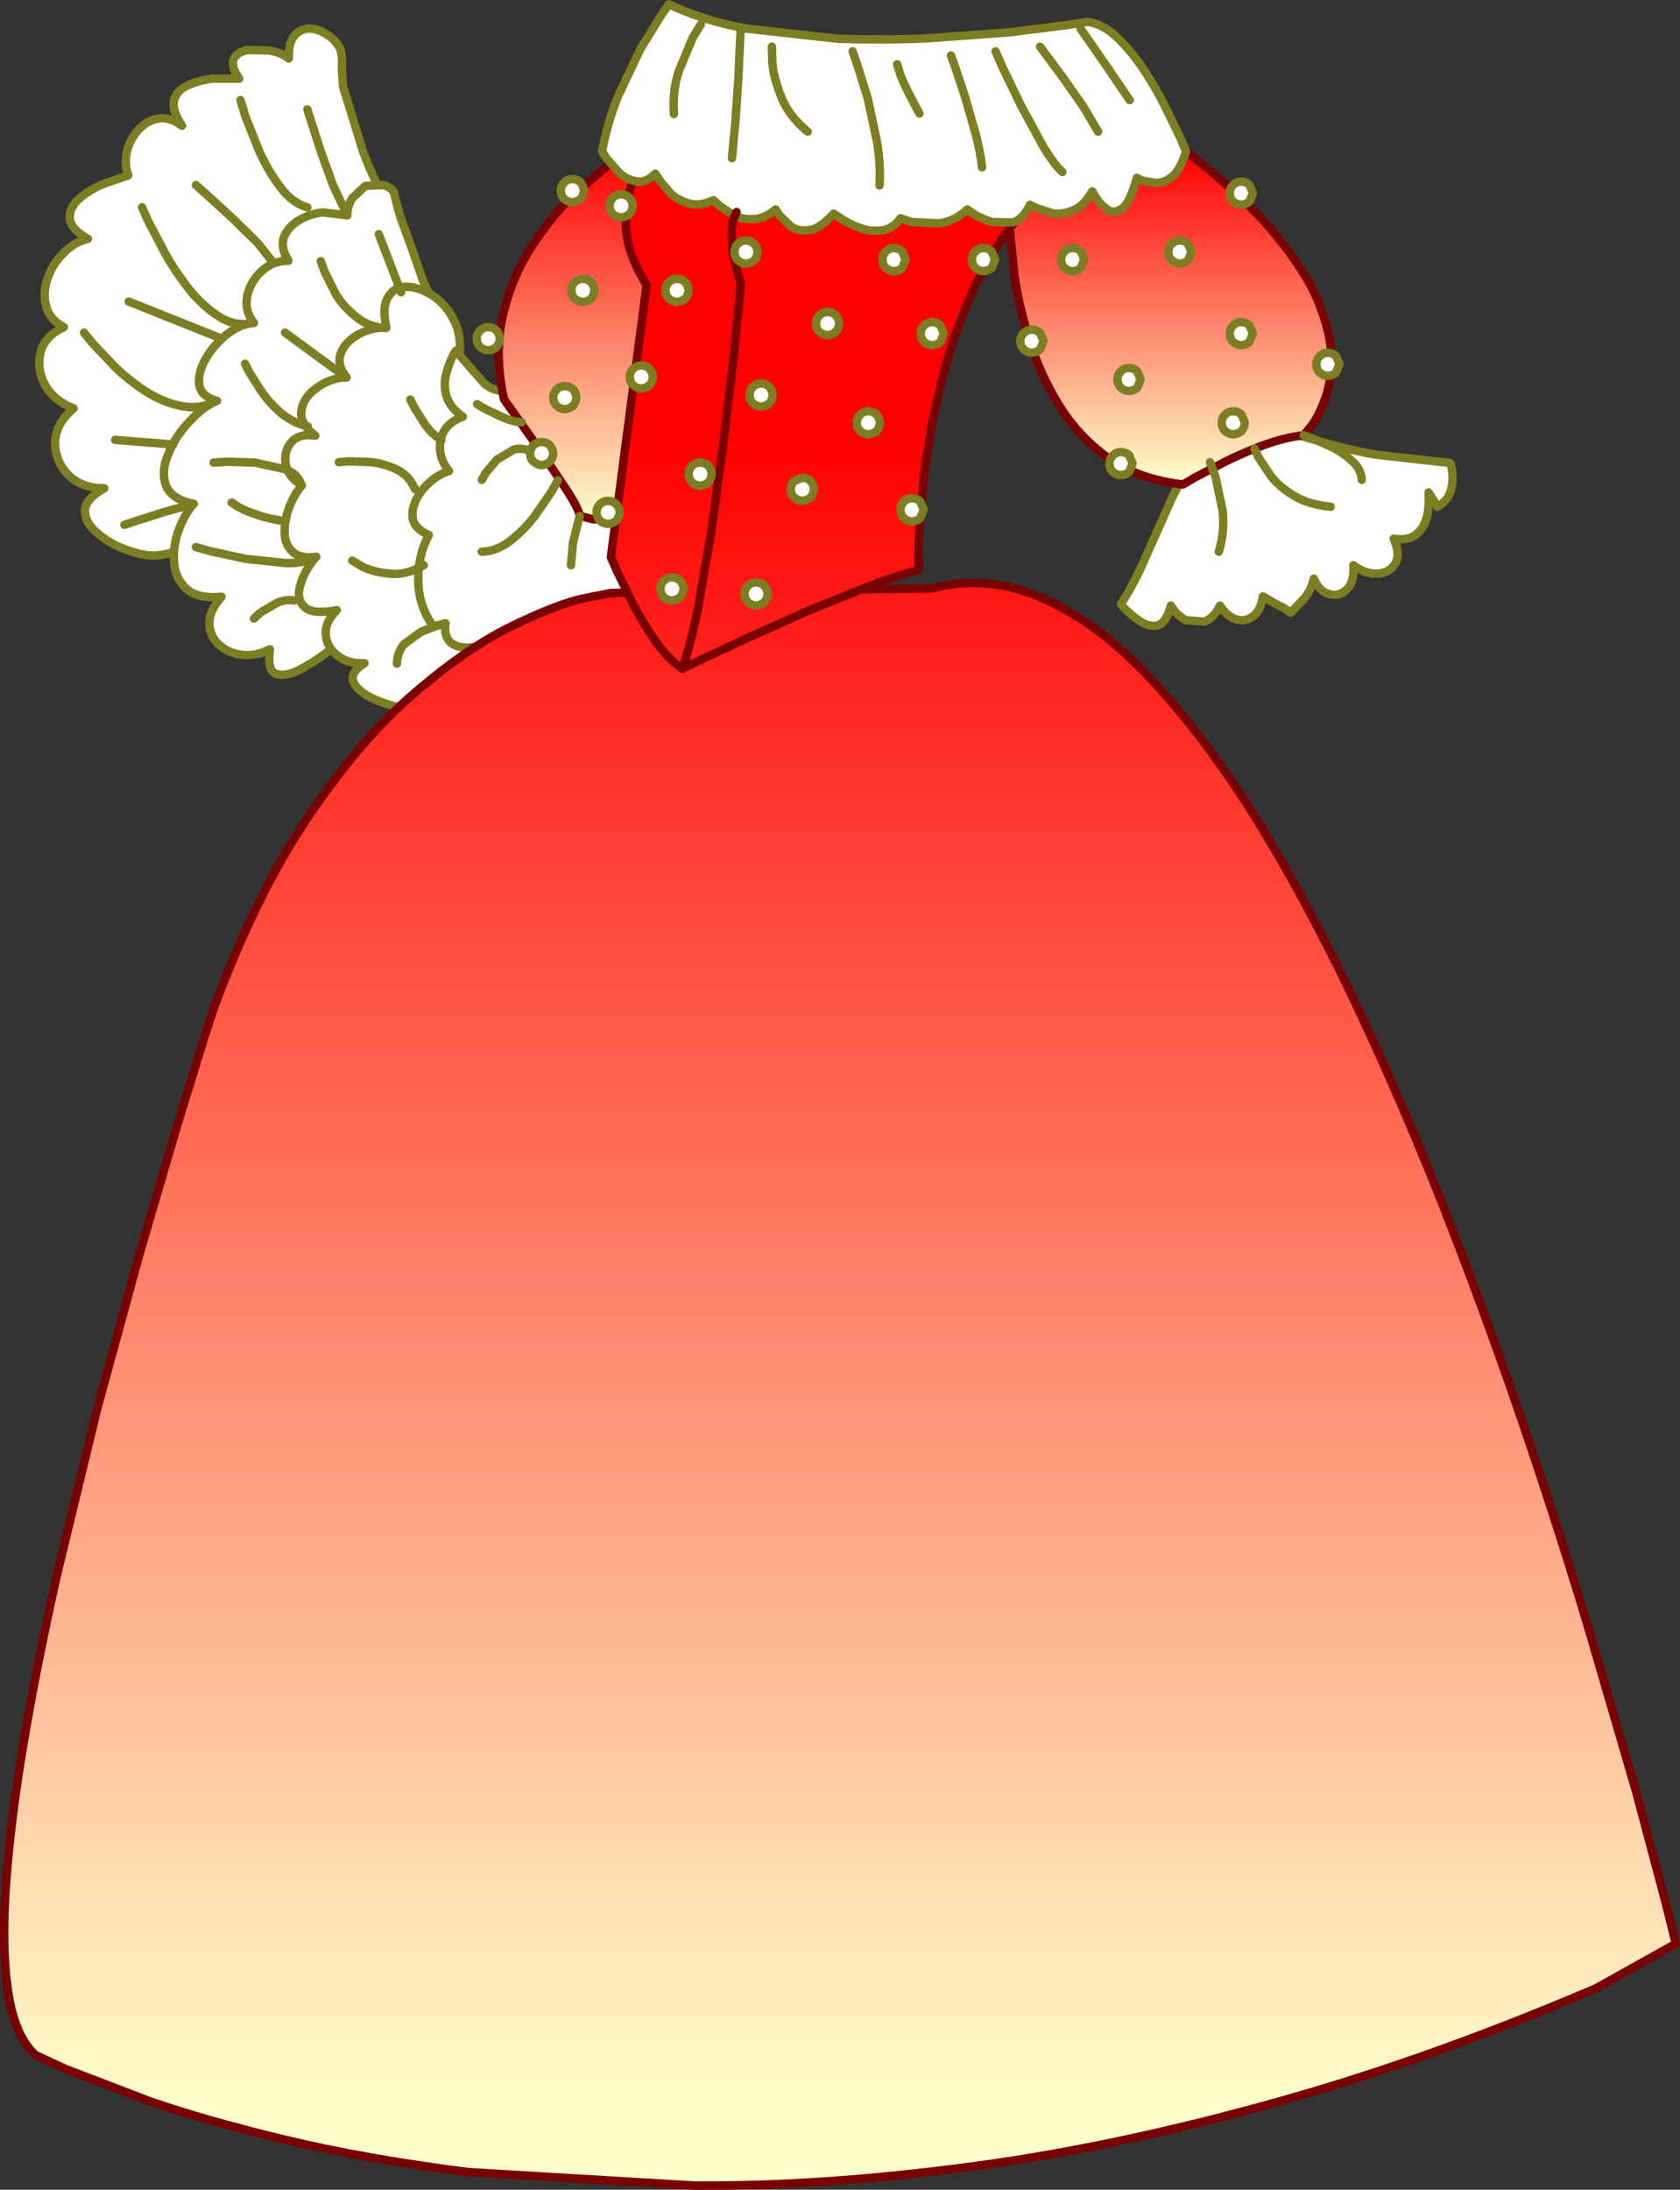<?xml version="1.0" encoding="UTF-8" standalone="no"?>
<svg xmlns:xlink="http://www.w3.org/1999/xlink" height="260.35px" width="199.8px" xmlns="http://www.w3.org/2000/svg">
  <rect width="100%" height="100%" fill="#333333" stroke="none"/>
  <g transform="matrix(1.0, 0.0, 0.0, 1.0, 107.1, 175.45)">
    <path d="M-60.45 -150.25 L-61.5 -149.2 Q-63.05 -148.25 -64.15 -146.0 L-66.2 -141.25 Q-67.1 -138.7 -67.95 -136.95 L-72.8 -127.35 -77.55 -117.8 Q-78.65 -115.8 -80.3 -113.95 -81.95 -112.1 -84.05 -110.85 -86.15 -109.6 -88.6 -109.4 -90.15 -109.35 -92.1 -110.1 -94.05 -110.8 -95.5 -112.05 -96.95 -113.25 -97.0 -114.65 -97.0 -116.1 -94.7 -117.4 -97.4 -117.4 -99.0 -119.0 -100.55 -120.65 -100.55 -122.85 -100.5 -125.05 -98.35 -126.9 -100.6 -127.75 -101.7 -129.6 -102.75 -131.5 -102.3 -133.45 -101.85 -135.45 -99.5 -136.55 -101.2 -137.45 -101.6 -139.0 -102.05 -140.6 -101.45 -142.3 -100.9 -144.0 -99.6 -145.3 -98.35 -146.65 -96.65 -147.05 -98.8 -148.3 -98.8 -149.55 -98.85 -150.8 -97.65 -151.85 -96.45 -152.9 -94.75 -153.6 L-91.85 -154.6 Q-92.35 -156.0 -92.0 -157.45 -91.65 -158.9 -90.65 -160.0 -89.65 -161.1 -88.3 -161.35 -86.95 -161.6 -85.45 -160.5 -86.7 -162.4 -86.4 -163.55 -86.05 -164.75 -84.75 -165.3 -83.5 -165.9 -81.8 -166.1 L-78.65 -166.1 Q-79.7 -167.6 -79.3 -168.45 -78.9 -169.25 -77.65 -169.5 L-75.05 -169.45 Q-73.65 -169.2 -72.75 -168.5 -72.85 -171.05 -71.35 -171.8 -69.9 -172.55 -67.85 -171.1 -66.75 -170.2 -66.55 -169.3 -66.35 -168.35 -66.45 -167.35 L-66.3 -165.15 -63.95 -157.5 Q-62.55 -153.7 -60.45 -150.25" fill="#ffffff" fill-rule="evenodd" stroke="none"/>
    <path d="M-60.45 -150.25 Q-62.55 -153.7 -63.95 -157.5 L-66.3 -165.15 -66.45 -167.35 Q-66.35 -168.35 -66.55 -169.3 -66.75 -170.2 -67.85 -171.1 -69.9 -172.55 -71.35 -171.8 -72.85 -171.05 -72.75 -168.5 -73.65 -169.2 -75.05 -169.45 L-77.65 -169.5 Q-78.9 -169.25 -79.3 -168.45 -79.7 -167.6 -78.65 -166.1 L-81.8 -166.1 Q-83.5 -165.9 -84.75 -165.3 -86.05 -164.75 -86.4 -163.55 -86.7 -162.4 -85.45 -160.5 -86.95 -161.6 -88.3 -161.35 -89.65 -161.1 -90.65 -160.0 -91.65 -158.9 -92.0 -157.45 -92.35 -156.0 -91.85 -154.6 L-94.75 -153.6 Q-96.45 -152.9 -97.65 -151.85 -98.85 -150.8 -98.8 -149.55 -98.8 -148.3 -96.65 -147.05 -98.35 -146.65 -99.6 -145.3 -100.9 -144.0 -101.45 -142.3 -102.05 -140.6 -101.6 -139.0 -101.2 -137.45 -99.5 -136.55 -101.85 -135.45 -102.3 -133.45 -102.75 -131.5 -101.7 -129.6 -100.6 -127.75 -98.35 -126.9 -100.5 -125.05 -100.55 -122.85 -100.55 -120.65 -99.0 -119.0 -97.4 -117.4 -94.7 -117.4 -97.0 -116.1 -97.0 -114.65 -96.95 -113.25 -95.5 -112.05 -94.05 -110.8 -92.1 -110.1 -90.15 -109.35 -88.6 -109.4 -86.15 -109.6 -84.05 -110.85 -81.95 -112.1 -80.3 -113.95 -78.65 -115.8 -77.55 -117.8 L-72.8 -127.35 -67.95 -136.95 Q-67.1 -138.7 -66.2 -141.25 L-64.15 -146.0 Q-63.05 -148.25 -61.5 -149.2" fill="none" stroke="#7d7d24" stroke-linecap="round" stroke-linejoin="round" stroke-width="1.0"/>
    <path d="M-55.65 -139.1 Q-58.2 -136.6 -59.05 -132.7 -59.95 -128.85 -59.9 -124.4 L-59.8 -115.75 Q-59.7 -111.5 -60.4 -108.3 -61.1 -105.55 -62.45 -103.65 -63.8 -101.8 -66.0 -99.75 L-68.35 -97.8 Q-69.95 -96.6 -71.6 -95.75 -73.3 -94.95 -74.3 -95.35 -75.35 -95.75 -75.0 -98.25 -76.7 -97.4 -78.35 -97.6 -80.0 -97.8 -81.05 -98.8 -82.15 -99.8 -82.2 -101.3 -82.25 -102.8 -80.75 -104.5 -83.45 -104.25 -84.75 -105.3 -86.1 -106.4 -86.35 -108.2 -86.6 -110.0 -86.0 -112.0 -85.35 -114.0 -84.1 -115.55 -86.85 -116.15 -87.4 -117.85 -87.95 -119.5 -87.05 -121.55 -86.2 -123.65 -84.55 -125.35 -82.95 -127.1 -81.3 -127.8 -83.2 -128.3 -83.4 -129.7 -83.6 -131.15 -82.6 -132.85 -81.65 -134.5 -80.05 -135.75 -78.5 -136.95 -76.9 -137.05 -78.05 -138.5 -77.7 -140.25 -77.35 -141.95 -76.0 -143.2 -74.65 -144.45 -72.8 -144.45 -73.75 -145.95 -73.35 -147.2 -72.9 -148.4 -71.65 -149.2 -70.35 -150.0 -68.75 -150.2 L-65.8 -149.85 Q-65.8 -150.95 -65.2 -151.9 L-63.65 -153.35 -61.45 -153.45 Q-60.5 -153.1 -60.25 -152.55 L-59.95 -151.3 -59.5 -149.7 -58.1 -145.85 -56.8 -142.1 Q-56.05 -140.25 -54.6 -138.55 L-55.65 -139.1" fill="#ffffff" fill-rule="evenodd" stroke="none"/>
    <path d="M-54.6 -138.55 Q-56.05 -140.25 -56.8 -142.1 L-58.1 -145.85 -59.5 -149.7 -59.95 -151.3 -60.25 -152.55 Q-60.5 -153.1 -61.45 -153.45 L-63.65 -153.35 -65.2 -151.9 Q-65.8 -150.95 -65.8 -149.85 L-68.75 -150.2 Q-70.35 -150.0 -71.65 -149.2 -72.9 -148.4 -73.35 -147.2 -73.75 -145.95 -72.8 -144.45 -74.65 -144.45 -76.0 -143.2 -77.35 -141.95 -77.7 -140.25 -78.05 -138.5 -76.9 -137.05 -78.5 -136.95 -80.05 -135.75 -81.65 -134.5 -82.6 -132.85 -83.6 -131.15 -83.4 -129.7 -83.2 -128.3 -81.3 -127.8 -82.95 -127.1 -84.55 -125.35 -86.2 -123.65 -87.05 -121.55 -87.95 -119.5 -87.4 -117.85 -86.85 -116.15 -84.1 -115.55 -85.35 -114.0 -86.0 -112.0 -86.6 -110.0 -86.35 -108.2 -86.1 -106.4 -84.75 -105.3 -83.45 -104.25 -80.75 -104.5 -82.25 -102.8 -82.2 -101.3 -82.15 -99.8 -81.05 -98.8 -80.0 -97.8 -78.35 -97.6 -76.7 -97.4 -75.0 -98.25 -75.35 -95.75 -74.3 -95.35 -73.3 -94.95 -71.6 -95.75 -69.95 -96.6 -68.35 -97.8 L-66.0 -99.75 Q-63.8 -101.8 -62.45 -103.65 -61.1 -105.55 -60.4 -108.3 -59.7 -111.5 -59.8 -115.75 L-59.9 -124.4 Q-59.95 -128.85 -59.05 -132.7 -58.2 -136.6 -55.65 -139.1" fill="none" stroke="#7d7d24" stroke-linecap="round" stroke-linejoin="round" stroke-width="1.0"/>
    <path d="M-51.9 -130.05 Q-49.25 -125.8 -48.25 -121.1 -47.3 -116.45 -48.05 -110.8 L-48.65 -105.45 Q-48.95 -102.5 -49.65 -99.7 -50.3 -96.85 -51.7 -94.6 -53.1 -92.4 -55.5 -91.4 L-58.9 -91.25 Q-60.95 -91.55 -62.75 -92.4 -64.55 -93.25 -65.05 -94.35 -65.55 -95.45 -63.75 -96.6 -65.7 -96.5 -66.95 -97.5 -68.25 -98.5 -68.35 -99.95 -68.5 -101.45 -67.05 -102.9 -70.05 -102.35 -70.95 -103.35 -71.9 -104.3 -71.35 -106.0 -70.85 -107.7 -69.5 -109.25 -71.5 -109.0 -72.35 -109.9 -73.25 -110.75 -73.25 -112.2 -73.25 -113.65 -72.7 -115.15 -72.1 -116.7 -71.2 -117.75 -72.8 -118.7 -73.1 -120.2 -73.4 -121.7 -72.5 -122.8 -71.6 -123.95 -69.6 -123.65 -71.5 -125.1 -71.25 -126.65 -71.0 -128.25 -69.4 -129.35 -67.85 -130.5 -65.9 -130.6 -67.1 -132.1 -66.55 -133.5 -66.0 -134.85 -64.45 -135.7 -62.9 -136.55 -61.15 -136.5 -61.7 -139.05 -60.9 -140.2 -60.15 -141.4 -58.65 -141.35 -57.2 -141.3 -55.65 -140.3 -54.1 -139.3 -53.15 -137.45 -52.2 -135.65 -52.45 -133.25 L-51.9 -130.05" fill="#ffffff" fill-rule="evenodd" stroke="none"/>
    <path d="M-52.45 -133.25 Q-52.2 -135.65 -53.15 -137.45 -54.1 -139.3 -55.65 -140.3 -57.2 -141.3 -58.65 -141.35 -60.15 -141.4 -60.9 -140.2 -61.7 -139.05 -61.15 -136.5 -62.9 -136.55 -64.45 -135.7 -66.0 -134.85 -66.55 -133.5 -67.1 -132.1 -65.9 -130.6 -67.85 -130.5 -69.4 -129.35 -71.0 -128.25 -71.25 -126.65 -71.5 -125.1 -69.6 -123.65 -71.6 -123.95 -72.5 -122.8 -73.4 -121.7 -73.1 -120.2 -72.8 -118.7 -71.2 -117.75 -72.1 -116.7 -72.7 -115.15 -73.25 -113.65 -73.25 -112.2 -73.25 -110.75 -72.35 -109.9 -71.5 -109.0 -69.5 -109.25 -70.85 -107.7 -71.35 -106.0 -71.9 -104.3 -70.95 -103.35 -70.05 -102.35 -67.05 -102.9 -68.5 -101.45 -68.35 -99.95 -68.25 -98.5 -66.95 -97.5 -65.7 -96.5 -63.75 -96.6 -65.55 -95.45 -65.05 -94.35 -64.55 -93.25 -62.75 -92.4 -60.95 -91.55 -58.9 -91.25 L-55.5 -91.4 Q-53.1 -92.4 -51.7 -94.6 -50.3 -96.85 -49.65 -99.7 -48.95 -102.5 -48.65 -105.45 L-48.05 -110.8 Q-47.3 -116.45 -48.25 -121.1 -49.25 -125.8 -51.9 -130.05" fill="none" stroke="#7d7d24" stroke-linecap="round" stroke-linejoin="round" stroke-width="1.0"/>
    <path d="M-36.75 -121.25 Q-34.35 -118.95 -33.0 -116.45 L-31.35 -112.65 Q-30.3 -110.05 -29.4 -107.0 -28.45 -103.95 -28.0 -101.4 -27.6 -98.8 -28.1 -97.6 -28.95 -96.05 -30.6 -95.4 L-33.9 -95.2 Q-35.55 -95.55 -36.35 -97.1 L-39.3 -96.85 -42.2 -96.3 -45.2 -96.05 Q-45.35 -96.8 -45.15 -97.55 -46.0 -96.25 -47.2 -95.5 -48.4 -94.75 -49.45 -94.75 -50.5 -94.7 -50.9 -95.6 -51.3 -96.5 -50.55 -98.55 -52.25 -98.25 -53.3 -98.9 -54.3 -99.55 -54.15 -101.35 L-55.55 -100.95 Q-57.3 -103.35 -57.35 -106.3 -57.45 -109.3 -56.1 -111.85 -58.1 -112.7 -58.05 -114.3 -58.0 -115.9 -56.7 -117.4 -55.4 -118.9 -53.7 -119.45 -54.6 -120.5 -54.75 -121.85 -54.9 -123.15 -54.25 -124.25 -53.55 -125.4 -52.05 -125.9 -53.6 -127.0 -54.0 -128.35 -54.4 -129.7 -54.0 -131.1 -53.65 -132.5 -52.9 -133.75 L-51.25 -131.85 -49.55 -129.9 Q-48.65 -129.1 -47.6 -129.0 L-47.2 -129.0 Q-44.6 -127.6 -41.85 -125.6 -39.1 -123.6 -36.75 -121.25" fill="#ffffff" fill-rule="evenodd" stroke="none"/>
    <path d="M-36.75 -121.25 Q-39.1 -123.6 -41.85 -125.6 -44.6 -127.6 -47.2 -129.0 L-47.6 -129.0 Q-48.65 -129.1 -49.55 -129.9 L-51.25 -131.85 -52.9 -133.75 Q-53.65 -132.5 -54.0 -131.1 -54.4 -129.7 -54.0 -128.35 -53.6 -127.0 -52.05 -125.9 -53.55 -125.4 -54.25 -124.25 -54.9 -123.15 -54.75 -121.85 -54.6 -120.5 -53.7 -119.45 -55.4 -118.9 -56.7 -117.4 -58.0 -115.9 -58.05 -114.3 -58.1 -112.7 -56.1 -111.85 -57.45 -109.3 -57.35 -106.3 -57.3 -103.35 -55.55 -100.95 L-54.15 -101.35 Q-54.3 -99.55 -53.3 -98.9 -52.25 -98.25 -50.55 -98.55 -51.3 -96.5 -50.9 -95.6 -50.5 -94.7 -49.45 -94.75 -48.4 -94.75 -47.2 -95.5 -46.0 -96.25 -45.15 -97.55 -45.35 -96.8 -45.2 -96.05 L-42.2 -96.3 -39.3 -96.85 -36.35 -97.1 Q-35.55 -95.55 -33.9 -95.2 L-30.6 -95.4 Q-28.95 -96.05 -28.1 -97.6 -27.6 -98.8 -28.0 -101.4 -28.45 -103.95 -29.4 -107.0 -30.3 -110.05 -31.35 -112.65 L-33.0 -116.45 Q-34.35 -118.95 -36.75 -121.25 M-45.05 -130.05 Q-46.25 -129.1 -47.2 -129.0" fill="none" stroke="#7d7d24" stroke-linecap="round" stroke-linejoin="round" stroke-width="1.0"/>
    <path d="M33.05 -118.9 Q35.0 -121.9 37.3 -123.2 39.65 -124.55 42.3 -124.55 44.95 -124.55 47.9 -123.55 52.3 -122.15 56.45 -121.4 L65.4 -120.4 Q65.85 -118.75 65.5 -117.35 65.2 -115.95 63.85 -115.2 L63.35 -116.05 62.8 -116.9 Q62.9 -115.35 62.6 -114.0 62.25 -112.65 61.3 -111.9 60.4 -111.15 58.65 -111.4 59.5 -109.45 58.8 -108.4 58.1 -107.3 56.65 -107.25 55.25 -107.2 53.85 -108.25 54.0 -106.3 53.1 -105.4 52.2 -104.5 51.05 -104.8 49.85 -105.05 49.15 -106.65 48.85 -105.35 48.1 -104.4 L46.4 -102.6 Q45.75 -103.15 44.7 -103.6 L43.1 -104.55 Q42.85 -102.9 41.95 -102.2 41.05 -101.5 40.0 -101.8 38.9 -102.05 38.0 -103.45 37.25 -101.95 36.15 -101.55 L34.0 -101.7 Q32.9 -102.2 32.15 -103.45 31.6 -101.4 30.6 -101.1 29.55 -100.85 28.4 -101.65 27.2 -102.45 26.2 -103.6 27.9 -106.25 29.3 -109.55 L32.2 -116.05 Q33.7 -119.25 35.7 -121.55 L33.05 -118.9" fill="#ffffff" fill-rule="evenodd" stroke="none"/>
    <path d="M35.7 -121.55 Q33.7 -119.25 32.2 -116.05 L29.3 -109.55 Q27.9 -106.25 26.2 -103.6 27.2 -102.45 28.4 -101.65 29.55 -100.85 30.6 -101.1 31.6 -101.4 32.15 -103.45 32.9 -102.2 34.0 -101.7 L36.15 -101.55 Q37.25 -101.95 38.0 -103.45 38.9 -102.05 40.0 -101.8 41.05 -101.5 41.95 -102.2 42.85 -102.9 43.1 -104.55 L44.7 -103.6 Q45.75 -103.15 46.4 -102.6 L48.1 -104.4 Q48.85 -105.35 49.15 -106.65 49.85 -105.05 51.05 -104.8 52.2 -104.5 53.1 -105.4 54.0 -106.3 53.85 -108.25 55.25 -107.2 56.65 -107.25 58.1 -107.3 58.8 -108.4 59.5 -109.45 58.65 -111.4 60.4 -111.15 61.3 -111.9 62.25 -112.65 62.6 -114.0 62.9 -115.35 62.8 -116.9 L63.35 -116.05 63.85 -115.2 Q65.2 -115.95 65.5 -117.35 65.85 -118.75 65.4 -120.4 L56.45 -121.4 Q52.3 -122.15 47.9 -123.55 44.95 -124.55 42.3 -124.55 39.65 -124.55 37.3 -123.2 35.0 -121.9 33.05 -118.9" fill="none" stroke="#7d7d24" stroke-linecap="round" stroke-linejoin="round" stroke-width="1.0"/>
    <path d="M-34.75 -155.85 L-32.85 -157.15 -20.6 -135.35 Q-21.15 -127.3 -23.05 -122.75 -24.95 -118.2 -27.45 -116.2 -30.0 -114.15 -32.45 -113.8 L-36.5 -113.7 -38.15 -114.1 Q-38.2 -114.8 -39.55 -116.95 L-42.65 -121.6 -45.75 -126.0 -47.15 -127.95 Q-48.35 -133.35 -47.3 -137.9 -46.25 -142.45 -43.95 -146.0 -41.65 -149.6 -39.1 -152.05 L-34.75 -155.85" fill="url(#gradient0)" fill-rule="evenodd" stroke="none"/>
    <path d="M-34.75 -155.85 L-39.1 -152.05 Q-41.65 -149.6 -43.95 -146.0 -46.25 -142.45 -47.3 -137.9 -48.35 -133.35 -47.15 -127.95 L-45.75 -126.0 -42.65 -121.6 -39.55 -116.95 Q-38.2 -114.8 -38.15 -114.1 L-36.5 -113.7 -32.45 -113.8 Q-30.0 -114.15 -27.45 -116.2 -24.95 -118.2 -23.05 -122.75 -21.15 -127.3 -20.6 -135.35 L-32.85 -157.15 -34.75 -155.85 Z" fill="none" stroke="#790000" stroke-linecap="round" stroke-linejoin="round" stroke-width="1.0"/>
    <path d="M33.95 -157.45 Q40.75 -152.2 44.5 -147.65 48.25 -143.15 49.75 -139.4 51.25 -135.6 51.25 -132.7 51.2 -129.8 50.4 -127.8 49.65 -125.8 48.8 -124.75 L47.95 -123.7 Q45.75 -123.45 43.25 -122.55 40.8 -121.65 38.6 -120.55 L35.05 -118.7 33.6 -117.85 Q28.35 -118.45 24.7 -121.0 21.1 -123.6 18.8 -127.35 16.55 -131.05 15.3 -135.1 14.05 -139.15 13.55 -142.7 L12.95 -148.5 12.9 -150.8 33.95 -157.45" fill="url(#gradient1)" fill-rule="evenodd" stroke="none"/>
    <path d="M33.95 -157.45 L12.9 -150.8 12.95 -148.5 13.55 -142.7 Q14.05 -139.15 15.3 -135.1 16.55 -131.05 18.8 -127.35 21.1 -123.6 24.7 -121.0 28.35 -118.45 33.6 -117.85 L35.05 -118.7 38.6 -120.55 Q40.8 -121.65 43.25 -122.55 45.75 -123.45 47.95 -123.7 L48.8 -124.75 Q49.65 -125.8 50.4 -127.8 51.2 -129.8 51.25 -132.7 51.25 -135.6 49.75 -139.4 48.25 -143.15 44.5 -147.65 40.75 -152.2 33.95 -157.45 Z" fill="none" stroke="#790000" stroke-linecap="round" stroke-linejoin="round" stroke-width="1.0"/>
    <path d="M55.0 -54.25 Q60.55 -42.35 65.45 -29.7 70.35 -17.05 74.5 -4.75 78.65 7.55 81.9 18.45 L87.5 37.65 91.0 50.8 92.2 55.65 82.7 60.95 Q62.0 69.8 43.05 74.95 24.1 80.15 7.2 82.3 -9.75 84.5 -24.45 84.4 L-51.4 82.8 Q-63.65 81.25 -73.2 78.95 -82.75 76.65 -89.35 74.35 L-99.4 70.5 -102.85 68.9 Q-105.35 66.7 -106.15 61.25 -106.95 55.85 -106.35 48.05 -105.75 40.25 -104.15 30.95 -102.55 21.65 -100.3 11.7 L-95.55 -7.9 -90.55 -26.2 -86.1 -41.4 -82.9 -51.8 -81.65 -55.65 Q-76.45 -69.6 -70.2 -78.7 -63.95 -87.85 -57.7 -93.15 -51.45 -98.5 -46.15 -101.05 -40.9 -103.6 -37.75 -104.3 L-34.45 -104.95 3.7 -105.5 Q10.7 -107.3 17.5 -104.05 24.35 -100.85 30.8 -93.6 37.3 -86.4 43.4 -76.3 49.45 -66.2 55.0 -54.25" fill="url(#gradient2)" fill-rule="evenodd" stroke="none"/>
    <path d="M55.0 -54.25 Q49.45 -66.2 43.4 -76.3 37.3 -86.4 30.8 -93.6 24.35 -100.85 17.5 -104.05 10.7 -107.3 3.7 -105.5 L-34.45 -104.95 -37.75 -104.3 Q-40.9 -103.6 -46.15 -101.05 -51.45 -98.5 -57.7 -93.15 -63.95 -87.85 -70.2 -78.7 -76.45 -69.6 -81.65 -55.65 L-82.9 -51.8 -86.1 -41.4 -90.55 -26.2 -95.55 -7.9 -100.3 11.7 Q-102.55 21.65 -104.15 30.95 -105.75 40.25 -106.35 48.05 -106.95 55.85 -106.15 61.25 -105.35 66.7 -102.85 68.9 L-99.4 70.5 -89.35 74.35 Q-82.75 76.65 -73.2 78.95 -63.65 81.25 -51.4 82.8 L-24.45 84.4 Q-9.75 84.5 7.2 82.3 24.1 80.15 43.05 74.95 62.0 69.8 82.7 60.95 L92.2 55.65 91.0 50.8 87.5 37.65 81.9 18.45 Q78.65 7.55 74.5 -4.75 70.35 -17.05 65.45 -29.7 60.55 -42.35 55.0 -54.25 Z" fill="none" stroke="#790000" stroke-linecap="round" stroke-linejoin="round" stroke-width="1.0"/>
    <path d="M12.25 -151.75 L15.35 -151.1 Q11.25 -146.7 8.7 -141.1 6.15 -135.45 4.75 -129.6 3.35 -123.8 2.8 -118.8 2.25 -113.85 2.15 -110.8 L2.1 -107.65 Q-0.15 -107.1 -3.65 -105.8 L-10.95 -102.85 -18.2 -99.6 -23.75 -97.0 -25.95 -95.95 Q-27.6 -97.05 -29.1 -99.15 -30.6 -101.3 -31.8 -103.6 L-33.7 -107.5 -34.45 -109.2 -30.2 -141.55 Q-32.15 -144.75 -32.55 -147.35 -32.9 -150.0 -32.45 -151.9 -32.0 -153.8 -31.4 -154.8 L-30.75 -155.85 Q-29.45 -156.9 -25.65 -157.0 L-16.65 -156.5 -5.9 -155.05 4.45 -153.3 12.25 -151.75" fill="url(#gradient3)" fill-rule="evenodd" stroke="none"/>
    <path d="M12.25 -151.75 L4.45 -153.3 -5.9 -155.05 -16.65 -156.5 -25.65 -157.0 Q-29.45 -156.9 -30.75 -155.85 L-31.4 -154.8 Q-32.0 -153.8 -32.45 -151.9 -32.9 -150.0 -32.55 -147.35 -32.15 -144.75 -30.2 -141.55 L-34.45 -109.2 -33.7 -107.5 -31.8 -103.6 Q-30.6 -101.3 -29.1 -99.15 -27.6 -97.05 -25.95 -95.95 L-23.75 -97.0 -18.2 -99.6 -10.95 -102.85 -3.65 -105.8 Q-0.15 -107.1 2.1 -107.65 L2.15 -110.8 Q2.25 -113.85 2.8 -118.8 3.35 -123.8 4.75 -129.6 6.15 -135.45 8.7 -141.1 11.25 -146.7 15.35 -151.1 L12.25 -151.75 Z" fill="none" stroke="#790000" stroke-linecap="round" stroke-linejoin="round" stroke-width="1.0"/>
    <path d="M25.7 -171.05 Q27.4 -169.45 28.9 -167.2 30.4 -164.95 31.5 -162.7 L33.3 -159.0 33.95 -157.45 Q33.3 -155.3 32.35 -154.5 31.4 -153.7 30.4 -153.7 L28.8 -153.95 28.1 -154.3 Q27.3 -151.4 26.4 -150.7 25.45 -150.0 24.65 -150.5 23.85 -151.05 23.35 -151.8 L22.8 -152.7 Q21.8 -150.95 20.55 -150.45 19.25 -149.9 18.1 -150.1 L16.2 -150.7 15.4 -151.1 Q14.55 -149.35 13.35 -149.0 L10.9 -149.05 Q9.65 -149.45 8.8 -149.95 L7.95 -150.55 Q6.3 -149.05 4.5 -148.9 L1.35 -149.05 0.0 -149.5 Q-1.0 -148.15 -2.35 -148.05 -3.7 -147.9 -4.95 -148.4 -6.25 -148.9 -7.05 -149.45 L-7.95 -150.05 Q-9.55 -148.3 -10.8 -148.1 -12.1 -147.9 -13.0 -148.5 L-14.35 -149.8 -14.85 -150.55 Q-16.25 -149.4 -17.55 -149.4 -18.85 -149.35 -19.95 -149.9 L-21.6 -151.05 -22.25 -151.65 Q-23.85 -150.9 -25.1 -151.25 -26.4 -151.6 -27.3 -152.4 L-28.65 -154.0 -29.15 -154.8 Q-30.35 -153.65 -31.45 -153.9 -32.6 -154.1 -33.5 -154.95 L-34.95 -156.6 -35.5 -157.45 Q-34.85 -160.85 -33.6 -164.0 L-30.95 -169.6 -28.55 -173.5 -27.55 -174.95 Q-23.5 -173.0 -18.35 -172.05 L-7.55 -170.85 Q-1.95 -170.65 3.3 -170.9 L12.9 -171.6 19.65 -172.45 22.25 -172.85 Q24.05 -172.6 25.7 -171.05" fill="#ffffff" fill-rule="evenodd" stroke="none"/>
    <path d="M25.7 -171.05 Q24.05 -172.6 22.25 -172.85 L19.65 -172.45 12.9 -171.6 3.3 -170.9 Q-1.95 -170.65 -7.55 -170.85 L-18.35 -172.05 Q-23.5 -173.0 -27.55 -174.95 L-28.55 -173.5 -30.95 -169.6 -33.6 -164.0 Q-34.85 -160.85 -35.5 -157.45 L-34.95 -156.6 -33.5 -154.95 Q-32.6 -154.1 -31.45 -153.9 -30.35 -153.65 -29.15 -154.8 L-28.65 -154.0 -27.3 -152.4 Q-26.4 -151.6 -25.1 -151.25 -23.85 -150.9 -22.25 -151.65 L-21.6 -151.05 -19.95 -149.9 Q-18.85 -149.35 -17.55 -149.4 -16.25 -149.4 -14.85 -150.55 L-14.35 -149.8 -13.0 -148.5 Q-12.1 -147.9 -10.8 -148.1 -9.55 -148.3 -7.95 -150.05 L-7.05 -149.45 Q-6.25 -148.9 -4.95 -148.4 -3.7 -147.9 -2.35 -148.05 -1.0 -148.15 0.0 -149.5 L1.35 -149.05 4.5 -148.9 Q6.3 -149.05 7.95 -150.55 L8.8 -149.95 Q9.65 -149.45 10.9 -149.05 L13.35 -149.0 Q14.55 -149.35 15.4 -151.1 L16.2 -150.7 18.1 -150.1 Q19.25 -149.9 20.55 -150.45 21.8 -150.95 22.8 -152.7 L23.35 -151.8 Q23.85 -151.05 24.65 -150.5 25.45 -150.0 26.4 -150.7 27.3 -151.4 28.1 -154.3 L28.8 -153.95 30.4 -153.7 Q31.4 -153.7 32.35 -154.5 33.3 -155.3 33.95 -157.45 L33.3 -159.0 31.5 -162.7 Q30.4 -164.95 28.9 -167.2 27.4 -169.45 25.7 -171.05 Z" fill="none" stroke="#7d7d24" stroke-linecap="round" stroke-linejoin="round" stroke-width="1.0"/>
    <path d="M36.8 -120.5 L37.45 -118.8 38.3 -114.75 Q38.6 -112.35 37.85 -109.85" fill="none" stroke="#7d7d24" stroke-linecap="round" stroke-linejoin="round" stroke-width="1.0"/>
    <path d="M42.1 -122.1 L42.55 -121.1 44.05 -118.85 Q45.05 -117.55 46.8 -116.5 48.55 -115.45 51.15 -115.2" fill="none" stroke="#7d7d24" stroke-linecap="round" stroke-linejoin="round" stroke-width="1.0"/>
    <path d="M47.95 -123.7 L49.05 -123.3 51.4 -122.25 Q52.75 -121.55 53.8 -120.55 54.8 -119.6 54.85 -118.4" fill="none" stroke="#7d7d24" stroke-linecap="round" stroke-linejoin="round" stroke-width="1.0"/>
    <path d="M-38.15 -114.1 L-38.4 -113.15 -38.95 -110.95 -39.2 -108.25" fill="none" stroke="#7d7d24" stroke-linecap="round" stroke-linejoin="round" stroke-width="1.0"/>
    <path d="M-40.75 -118.35 L-41.5 -117.0 -43.5 -114.1 Q-44.75 -112.45 -46.35 -111.2 -48.0 -109.9 -49.8 -109.85" fill="none" stroke="#7d7d24" stroke-linecap="round" stroke-linejoin="round" stroke-width="1.0"/>
    <path d="M-49.8 -118.4 L-49.35 -119.2 -48.0 -120.8 -46.0 -122.0 Q-44.85 -122.3 -43.4 -121.6" fill="none" stroke="#7d7d24" stroke-linecap="round" stroke-linejoin="round" stroke-width="1.0"/>
    <path d="M-50.35 -127.4 L-49.45 -126.85 -47.35 -125.85 Q-46.15 -125.3 -45.05 -125.25" fill="none" stroke="#7d7d24" stroke-linecap="round" stroke-linejoin="round" stroke-width="1.0"/>
    <path d="M-54.1 -101.3 L-55.0 -101.1 -57.0 -100.35 -59.0 -98.9 Q-59.85 -97.95 -59.9 -96.55" fill="none" stroke="#7d7d24" stroke-linecap="round" stroke-linejoin="round" stroke-width="1.0"/>
    <path d="M-65.2 -108.8 L-63.95 -108.05 Q-62.7 -107.45 -60.8 -107.25 -58.85 -107.0 -56.7 -108.25" fill="none" stroke="#7d7d24" stroke-linecap="round" stroke-linejoin="round" stroke-width="1.0"/>
    <path d="M-66.8 -120.5 L-65.6 -120.6 -62.9 -120.5 Q-61.3 -120.3 -59.85 -119.6 -58.4 -118.85 -57.75 -117.3" fill="none" stroke="#7d7d24" stroke-linecap="round" stroke-linejoin="round" stroke-width="1.0"/>
    <path d="M-58.3 -127.95 L-57.8 -126.95 -56.5 -124.9 Q-55.65 -123.75 -54.6 -123.15" fill="none" stroke="#7d7d24" stroke-linecap="round" stroke-linejoin="round" stroke-width="1.0"/>
    <path d="M-76.9 -101.9 L-76.15 -102.6 -74.3 -103.7 Q-73.2 -104.25 -72.1 -104.05" fill="none" stroke="#7d7d24" stroke-linecap="round" stroke-linejoin="round" stroke-width="1.0"/>
    <path d="M-83.8 -110.4 L-82.0 -109.9 -77.85 -109.0 -73.1 -108.5 Q-70.8 -108.45 -69.5 -109.25" fill="none" stroke="#7d7d24" stroke-linecap="round" stroke-linejoin="round" stroke-width="1.0"/>
    <path d="M-81.7 -120.45 L-80.15 -120.55 -76.75 -120.45 -73.15 -119.65 Q-71.55 -119.05 -71.25 -117.7" fill="none" stroke="#7d7d24" stroke-linecap="round" stroke-linejoin="round" stroke-width="1.0"/>
    <path d="M-73.7 -113.55 L-74.75 -113.75 Q-75.75 -113.95 -77.1 -114.45 -78.45 -114.9 -79.55 -115.7" fill="none" stroke="#7d7d24" stroke-linecap="round" stroke-linejoin="round" stroke-width="1.0"/>
    <path d="M-77.95 -132.2 L-77.45 -131.2 -76.0 -128.9 Q-75.05 -127.55 -73.7 -126.35 -72.3 -125.2 -70.5 -124.75" fill="none" stroke="#7d7d24" stroke-linecap="round" stroke-linejoin="round" stroke-width="1.0"/>
    <path d="M-73.2 -135.9 L-65.9 -130.55" fill="none" stroke="#7d7d24" stroke-linecap="round" stroke-linejoin="round" stroke-width="1.0"/>
    <path d="M-68.95 -144.4 L-68.5 -143.15 -67.15 -140.45 Q-66.2 -138.9 -64.7 -137.75 -63.25 -136.55 -61.2 -136.45" fill="none" stroke="#7d7d24" stroke-linecap="round" stroke-linejoin="round" stroke-width="1.0"/>
    <path d="M-62.05 -147.6 L-59.4 -140.7" fill="none" stroke="#7d7d24" stroke-linecap="round" stroke-linejoin="round" stroke-width="1.0"/>
    <path d="M-93.4 -123.15 L-86.5 -122.6" fill="none" stroke="#7d7d24" stroke-linecap="round" stroke-linejoin="round" stroke-width="1.0"/>
    <path d="M-92.3 -113.05 L-90.8 -113.55 -87.5 -114.6 -84.05 -115.55" fill="none" stroke="#7d7d24" stroke-linecap="round" stroke-linejoin="round" stroke-width="1.0"/>
    <path d="M-97.1 -135.9 L-96.15 -134.7 -93.55 -131.95 Q-91.95 -130.35 -89.9 -129.0 -87.85 -127.65 -85.65 -127.2 -83.4 -126.7 -81.3 -127.8" fill="none" stroke="#7d7d24" stroke-linecap="round" stroke-linejoin="round" stroke-width="1.0"/>
    <path d="M-91.8 -139.6 L-81.15 -135.35" fill="none" stroke="#7d7d24" stroke-linecap="round" stroke-linejoin="round" stroke-width="1.0"/>
    <path d="M-90.2 -150.8 L-89.5 -149.2 -87.5 -145.4 Q-86.25 -143.15 -84.6 -141.05 -82.9 -138.95 -80.95 -137.75 -79.0 -136.55 -76.95 -137.1" fill="none" stroke="#7d7d24" stroke-linecap="round" stroke-linejoin="round" stroke-width="1.0"/>
    <path d="M-83.8 -153.45 L-82.45 -152.25 -79.5 -149.55 -76.4 -146.5 -74.75 -144.4" fill="none" stroke="#7d7d24" stroke-linecap="round" stroke-linejoin="round" stroke-width="1.0"/>
    <path d="M-78.5 -163.55 L-77.95 -161.7 -76.3 -157.55 Q-75.25 -155.2 -73.8 -153.25 -72.35 -151.3 -70.55 -150.8" fill="none" stroke="#7d7d24" stroke-linecap="round" stroke-linejoin="round" stroke-width="1.0"/>
    <path d="M-70.55 -162.45 L-70.1 -161.05 -69.0 -157.6 -67.5 -153.45 -65.8 -149.85" fill="none" stroke="#7d7d24" stroke-linecap="round" stroke-linejoin="round" stroke-width="1.0"/>
    <path d="M-23.75 -172.55 L-24.7 -171.0 -26.35 -167.05 Q-27.15 -164.65 -26.95 -161.9" fill="none" stroke="#7d7d24" stroke-linecap="round" stroke-linejoin="round" stroke-width="1.0"/>
    <path d="M-19.0 -172.05 L-19.1 -170.25 -19.3 -165.95 -19.65 -160.85 -20.05 -156.65" fill="none" stroke="#7d7d24" stroke-linecap="round" stroke-linejoin="round" stroke-width="1.0"/>
    <path d="M-15.3 -169.9 L-15.25 -168.1 Q-15.15 -166.4 -14.25 -164.1 -13.4 -161.75 -11.05 -159.8" fill="none" stroke="#7d7d24" stroke-linecap="round" stroke-linejoin="round" stroke-width="1.0"/>
    <path d="M-5.7 -169.35 L-5.15 -167.75 -3.9 -163.75 -2.8 -158.6 Q-2.35 -155.85 -2.5 -153.4" fill="none" stroke="#7d7d24" stroke-linecap="round" stroke-linejoin="round" stroke-width="1.0"/>
    <path d="M-0.4 -167.8 L-0.05 -166.65 Q0.35 -165.45 2.25 -161.95" fill="none" stroke="#7d7d24" stroke-linecap="round" stroke-linejoin="round" stroke-width="1.0"/>
    <path d="M6.0 -168.85 L6.5 -167.45 7.65 -164.0 8.9 -159.65 Q9.5 -157.4 9.7 -155.55" fill="none" stroke="#7d7d24" stroke-linecap="round" stroke-linejoin="round" stroke-width="1.0"/>
    <path d="M11.3 -169.35 L12.15 -167.4 14.3 -162.95 16.9 -158.15 Q18.25 -155.9 19.25 -155.0" fill="none" stroke="#7d7d24" stroke-linecap="round" stroke-linejoin="round" stroke-width="1.0"/>
    <path d="M16.6 -169.9 L17.45 -168.75 19.45 -166.05 21.75 -162.75 23.5 -159.8" fill="none" stroke="#7d7d24" stroke-linecap="round" stroke-linejoin="round" stroke-width="1.0"/>
    <path d="M21.4 -172.05 L22.45 -170.55 24.8 -167.15 27.25 -163.55" fill="none" stroke="#7d7d24" stroke-linecap="round" stroke-linejoin="round" stroke-width="1.0"/>
    <path d="M-25.95 -95.95 Q-25.05 -98.5 -24.15 -102.8 L-22.5 -112.25 -21.1 -122.6 -19.95 -132.1 -19.25 -139.05 -19.0 -141.75 Q-20.0 -144.9 -20.05 -146.8 -20.15 -148.65 -19.85 -149.45 L-19.5 -150.25" fill="none" stroke="#790000" stroke-linecap="round" stroke-linejoin="round" stroke-width="1.0"/>
    <path d="M-25.2 -140.95 Q-25.25 -140.35 -25.6 -139.95 -26.0 -139.6 -26.6 -139.55 -27.15 -139.6 -27.55 -139.95 -27.95 -140.35 -27.95 -140.95 -27.95 -141.5 -27.55 -141.9 -27.15 -142.3 -26.6 -142.3 -26.0 -142.3 -25.6 -141.9 -25.25 -141.5 -25.2 -140.95" fill="#ffffff" fill-rule="evenodd" stroke="none"/>
    <path d="M-25.2 -140.95 Q-25.25 -140.35 -25.6 -139.95 -26.0 -139.6 -26.6 -139.55 -27.15 -139.6 -27.55 -139.95 -27.95 -140.35 -27.95 -140.95 -27.95 -141.5 -27.55 -141.9 -27.15 -142.3 -26.6 -142.3 -26.0 -142.3 -25.6 -141.9 -25.25 -141.5 -25.2 -140.95 Z" fill="none" stroke="#7d7d24" stroke-linecap="round" stroke-linejoin="round" stroke-width="1.0"/>
    <path d="M-31.85 -151.0 Q-31.9 -150.4 -32.25 -150.0 -32.65 -149.65 -33.25 -149.6 -33.8 -149.65 -34.2 -150.0 -34.6 -150.4 -34.6 -151.0 -34.6 -151.55 -34.2 -151.95 -33.8 -152.35 -33.25 -152.35 -32.65 -152.35 -32.25 -151.95 -31.9 -151.55 -31.85 -151.0" fill="#ffffff" fill-rule="evenodd" stroke="none"/>
    <path d="M-31.85 -151.0 Q-31.9 -150.4 -32.25 -150.0 -32.65 -149.65 -33.25 -149.6 -33.8 -149.65 -34.2 -150.0 -34.6 -150.4 -34.6 -151.0 -34.6 -151.55 -34.2 -151.95 -33.8 -152.35 -33.25 -152.35 -32.65 -152.35 -32.25 -151.95 -31.9 -151.55 -31.85 -151.0 Z" fill="none" stroke="#7d7d24" stroke-linecap="round" stroke-linejoin="round" stroke-width="1.0"/>
    <path d="M-17.0 -145.5 Q-17.05 -144.9 -17.4 -144.5 -17.8 -144.15 -18.4 -144.1 -18.95 -144.15 -19.35 -144.5 -19.75 -144.9 -19.75 -145.5 -19.75 -146.05 -19.35 -146.45 -18.95 -146.85 -18.4 -146.85 -17.8 -146.85 -17.4 -146.45 -17.05 -146.05 -17.0 -145.5" fill="#ffffff" fill-rule="evenodd" stroke="none"/>
    <path d="M-17.0 -145.5 Q-17.05 -144.9 -17.4 -144.5 -17.8 -144.15 -18.4 -144.1 -18.95 -144.15 -19.35 -144.5 -19.75 -144.9 -19.75 -145.5 -19.75 -146.05 -19.35 -146.45 -18.95 -146.85 -18.4 -146.85 -17.8 -146.85 -17.4 -146.45 -17.05 -146.05 -17.0 -145.5 Z" fill="none" stroke="#7d7d24" stroke-linecap="round" stroke-linejoin="round" stroke-width="1.0"/>
    <path d="M-7.3 -137.0 Q-7.35 -136.4 -7.7 -136.0 -8.1 -135.65 -8.7 -135.6 -9.25 -135.65 -9.65 -136.0 -10.05 -136.4 -10.05 -137.0 -10.05 -137.55 -9.65 -137.95 -9.25 -138.35 -8.7 -138.35 -8.1 -138.35 -7.7 -137.95 -7.35 -137.55 -7.3 -137.0" fill="#ffffff" fill-rule="evenodd" stroke="none"/>
    <path d="M-7.3 -137.0 Q-7.35 -136.4 -7.7 -136.0 -8.1 -135.65 -8.7 -135.6 -9.25 -135.65 -9.65 -136.0 -10.05 -136.4 -10.05 -137.0 -10.05 -137.55 -9.65 -137.95 -9.25 -138.35 -8.7 -138.35 -8.1 -138.35 -7.7 -137.95 -7.35 -137.55 -7.3 -137.0 Z" fill="none" stroke="#7d7d24" stroke-linecap="round" stroke-linejoin="round" stroke-width="1.0"/>
    <path d="M0.6 -144.6 L0.2 -143.6 Q-0.2 -143.25 -0.8 -143.2 -1.35 -143.25 -1.75 -143.6 -2.15 -144.0 -2.15 -144.6 -2.15 -145.15 -1.75 -145.55 -1.35 -145.95 -0.8 -145.95 -0.2 -145.95 0.2 -145.55 L0.6 -144.6" fill="#ffffff" fill-rule="evenodd" stroke="none"/>
    <path d="M0.6 -144.6 L0.2 -143.6 Q-0.2 -143.25 -0.8 -143.2 -1.35 -143.25 -1.75 -143.6 -2.15 -144.0 -2.15 -144.6 -2.15 -145.15 -1.75 -145.55 -1.35 -145.95 -0.8 -145.95 -0.2 -145.95 0.2 -145.55 L0.6 -144.6 Z" fill="none" stroke="#7d7d24" stroke-linecap="round" stroke-linejoin="round" stroke-width="1.0"/>
    <path d="M5.15 -135.8 L4.75 -134.8 Q4.35 -134.45 3.75 -134.4 3.2 -134.45 2.8 -134.8 2.4 -135.2 2.4 -135.8 2.4 -136.35 2.8 -136.75 3.2 -137.15 3.75 -137.15 4.35 -137.15 4.75 -136.75 L5.15 -135.8" fill="#ffffff" fill-rule="evenodd" stroke="none"/>
    <path d="M5.15 -135.8 L4.75 -134.8 Q4.35 -134.45 3.75 -134.4 3.2 -134.45 2.8 -134.8 2.4 -135.2 2.4 -135.8 2.4 -136.35 2.8 -136.75 3.2 -137.15 3.75 -137.15 4.35 -137.15 4.75 -136.75 L5.15 -135.8 Z" fill="none" stroke="#7d7d24" stroke-linecap="round" stroke-linejoin="round" stroke-width="1.0"/>
    <path d="M11.25 -144.6 L10.85 -143.6 Q10.45 -143.25 9.85 -143.2 9.3 -143.25 8.9 -143.6 8.5 -144.0 8.5 -144.6 8.5 -145.15 8.9 -145.55 9.3 -145.95 9.85 -145.95 10.45 -145.95 10.85 -145.55 L11.25 -144.6" fill="#ffffff" fill-rule="evenodd" stroke="none"/>
    <path d="M11.25 -144.6 L10.85 -143.6 Q10.45 -143.25 9.85 -143.2 9.3 -143.25 8.9 -143.6 8.5 -144.0 8.5 -144.6 8.5 -145.15 8.9 -145.55 9.3 -145.95 9.85 -145.95 10.45 -145.95 10.85 -145.55 L11.25 -144.6 Z" fill="none" stroke="#7d7d24" stroke-linecap="round" stroke-linejoin="round" stroke-width="1.0"/>
    <path d="M-2.45 -125.2 Q-2.5 -124.6 -2.85 -124.2 -3.25 -123.85 -3.85 -123.8 -4.4 -123.85 -4.8 -124.2 -5.2 -124.6 -5.2 -125.2 -5.2 -125.75 -4.8 -126.15 -4.4 -126.55 -3.85 -126.55 -3.25 -126.55 -2.85 -126.15 -2.5 -125.75 -2.45 -125.2" fill="#ffffff" fill-rule="evenodd" stroke="none"/>
    <path d="M-2.45 -125.2 Q-2.5 -124.6 -2.85 -124.2 -3.25 -123.85 -3.85 -123.8 -4.4 -123.85 -4.8 -124.2 -5.2 -124.6 -5.2 -125.2 -5.2 -125.75 -4.8 -126.15 -4.4 -126.55 -3.85 -126.55 -3.25 -126.55 -2.85 -126.15 -2.5 -125.75 -2.45 -125.2 Z" fill="none" stroke="#7d7d24" stroke-linecap="round" stroke-linejoin="round" stroke-width="1.0"/>
    <path d="M-15.2 -128.5 Q-15.25 -127.9 -15.6 -127.5 -16.0 -127.15 -16.6 -127.1 -17.15 -127.15 -17.55 -127.5 -17.95 -127.9 -17.95 -128.5 -17.95 -129.05 -17.55 -129.45 -17.15 -129.85 -16.6 -129.85 -16.0 -129.85 -15.6 -129.45 -15.25 -129.05 -15.2 -128.5" fill="#ffffff" fill-rule="evenodd" stroke="none"/>
    <path d="M-15.2 -128.5 Q-15.25 -127.9 -15.6 -127.5 -16.0 -127.15 -16.6 -127.1 -17.15 -127.15 -17.55 -127.5 -17.95 -127.9 -17.95 -128.5 -17.95 -129.05 -17.55 -129.45 -17.15 -129.85 -16.6 -129.85 -16.0 -129.85 -15.6 -129.45 -15.25 -129.05 -15.2 -128.5 Z" fill="none" stroke="#7d7d24" stroke-linecap="round" stroke-linejoin="round" stroke-width="1.0"/>
    <path d="M-29.45 -130.65 Q-29.5 -130.05 -29.85 -129.65 -30.25 -129.3 -30.85 -129.25 -31.4 -129.3 -31.8 -129.65 -32.2 -130.05 -32.2 -130.65 -32.2 -131.2 -31.8 -131.6 -31.4 -132.0 -30.85 -132.0 -30.25 -132.0 -29.85 -131.6 -29.5 -131.2 -29.45 -130.65" fill="#ffffff" fill-rule="evenodd" stroke="none"/>
    <path d="M-29.45 -130.65 Q-29.5 -130.05 -29.85 -129.65 -30.25 -129.3 -30.85 -129.25 -31.4 -129.3 -31.8 -129.65 -32.2 -130.05 -32.2 -130.65 -32.2 -131.2 -31.8 -131.6 -31.4 -132.0 -30.85 -132.0 -30.25 -132.0 -29.85 -131.6 -29.5 -131.2 -29.45 -130.65 Z" fill="none" stroke="#7d7d24" stroke-linecap="round" stroke-linejoin="round" stroke-width="1.0"/>
    <path d="M-22.45 -119.1 Q-22.5 -118.5 -22.85 -118.1 -23.25 -117.75 -23.85 -117.7 -24.4 -117.75 -24.8 -118.1 -25.2 -118.5 -25.2 -119.1 -25.2 -119.65 -24.8 -120.05 -24.4 -120.45 -23.85 -120.45 -23.25 -120.45 -22.85 -120.05 -22.5 -119.65 -22.45 -119.1" fill="#ffffff" fill-rule="evenodd" stroke="none"/>
    <path d="M-22.45 -119.1 Q-22.5 -118.5 -22.85 -118.1 -23.25 -117.75 -23.85 -117.7 -24.4 -117.75 -24.8 -118.1 -25.2 -118.5 -25.2 -119.1 -25.2 -119.65 -24.8 -120.05 -24.4 -120.45 -23.85 -120.45 -23.25 -120.45 -22.85 -120.05 -22.5 -119.65 -22.45 -119.1 Z" fill="none" stroke="#7d7d24" stroke-linecap="round" stroke-linejoin="round" stroke-width="1.0"/>
    <path d="M-33.4 -114.55 Q-33.45 -113.95 -33.8 -113.55 -34.2 -113.2 -34.8 -113.15 -35.35 -113.2 -35.75 -113.55 -36.15 -113.95 -36.15 -114.55 -36.15 -115.1 -35.75 -115.5 -35.35 -115.9 -34.8 -115.9 -34.2 -115.9 -33.8 -115.5 -33.45 -115.1 -33.4 -114.55" fill="#ffffff" fill-rule="evenodd" stroke="none"/>
    <path d="M-33.4 -114.55 Q-33.45 -113.95 -33.8 -113.55 -34.2 -113.2 -34.8 -113.15 -35.35 -113.2 -35.75 -113.55 -36.15 -113.95 -36.15 -114.55 -36.15 -115.1 -35.75 -115.5 -35.35 -115.9 -34.8 -115.9 -34.2 -115.9 -33.8 -115.5 -33.45 -115.1 -33.4 -114.55 Z" fill="none" stroke="#7d7d24" stroke-linecap="round" stroke-linejoin="round" stroke-width="1.0"/>
    <path d="M-25.8 -105.45 Q-25.85 -104.85 -26.2 -104.45 -26.6 -104.1 -27.2 -104.05 -27.75 -104.1 -28.15 -104.45 -28.55 -104.85 -28.55 -105.45 -28.55 -106.0 -28.15 -106.4 -27.75 -106.8 -27.2 -106.8 -26.6 -106.8 -26.2 -106.4 -25.85 -106.0 -25.8 -105.45" fill="#ffffff" fill-rule="evenodd" stroke="none"/>
    <path d="M-25.8 -105.45 Q-25.85 -104.85 -26.2 -104.45 -26.6 -104.1 -27.2 -104.05 -27.75 -104.1 -28.15 -104.45 -28.55 -104.85 -28.55 -105.45 -28.55 -106.0 -28.15 -106.4 -27.75 -106.8 -27.2 -106.8 -26.6 -106.8 -26.2 -106.4 -25.85 -106.0 -25.8 -105.45 Z" fill="none" stroke="#7d7d24" stroke-linecap="round" stroke-linejoin="round" stroke-width="1.0"/>
    <path d="M-15.8 -104.85 Q-15.85 -104.25 -16.2 -103.85 -16.6 -103.5 -17.2 -103.45 -17.75 -103.5 -18.15 -103.85 -18.55 -104.25 -18.55 -104.85 -18.55 -105.4 -18.15 -105.8 -17.75 -106.2 -17.2 -106.2 -16.6 -106.2 -16.2 -105.8 -15.85 -105.4 -15.8 -104.85" fill="#ffffff" fill-rule="evenodd" stroke="none"/>
    <path d="M-15.8 -104.85 Q-15.85 -104.25 -16.2 -103.85 -16.6 -103.5 -17.2 -103.45 -17.75 -103.5 -18.15 -103.85 -18.55 -104.25 -18.55 -104.85 -18.55 -105.4 -18.15 -105.8 -17.75 -106.2 -17.2 -106.2 -16.6 -106.2 -16.2 -105.8 -15.85 -105.4 -15.8 -104.85 Z" fill="none" stroke="#7d7d24" stroke-linecap="round" stroke-linejoin="round" stroke-width="1.0"/>
    <path d="M-10.3 -117.3 Q-10.35 -116.7 -10.7 -116.3 -11.1 -115.95 -11.7 -115.9 -12.25 -115.95 -12.65 -116.3 -13.05 -116.7 -13.05 -117.3 -13.05 -117.85 -12.65 -118.25 L-11.7 -118.65 Q-11.1 -118.65 -10.7 -118.25 -10.35 -117.85 -10.3 -117.3" fill="#ffffff" fill-rule="evenodd" stroke="none"/>
    <path d="M-10.3 -117.3 Q-10.35 -116.7 -10.7 -116.3 -11.1 -115.95 -11.7 -115.9 -12.25 -115.95 -12.65 -116.3 -13.05 -116.7 -13.05 -117.3 -13.05 -117.85 -12.65 -118.25 L-11.7 -118.65 Q-11.1 -118.65 -10.7 -118.25 -10.35 -117.85 -10.3 -117.3 Z" fill="none" stroke="#7d7d24" stroke-linecap="round" stroke-linejoin="round" stroke-width="1.0"/>
    <path d="M2.75 -114.85 L2.35 -113.85 Q1.95 -113.5 1.35 -113.45 0.8 -113.5 0.4 -113.85 0.0 -114.25 0.0 -114.85 0.0 -115.4 0.4 -115.8 0.8 -116.2 1.35 -116.2 1.95 -116.2 2.35 -115.8 L2.75 -114.85" fill="#ffffff" fill-rule="evenodd" stroke="none"/>
    <path d="M2.75 -114.85 L2.35 -113.85 Q1.95 -113.5 1.35 -113.45 0.8 -113.5 0.4 -113.85 0.0 -114.25 0.0 -114.85 0.0 -115.4 0.4 -115.8 0.8 -116.2 1.35 -116.2 1.95 -116.2 2.35 -115.8 L2.75 -114.85 Z" fill="none" stroke="#7d7d24" stroke-linecap="round" stroke-linejoin="round" stroke-width="1.0"/>
    <path d="M17.0 -134.9 L16.6 -133.9 Q16.2 -133.55 15.6 -133.5 15.05 -133.55 14.65 -133.9 14.25 -134.3 14.25 -134.9 14.25 -135.45 14.65 -135.85 15.05 -136.25 15.6 -136.25 16.2 -136.25 16.6 -135.85 L17.0 -134.9" fill="#ffffff" fill-rule="evenodd" stroke="none"/>
    <path d="M17.0 -134.9 L16.6 -133.9 Q16.2 -133.55 15.6 -133.5 15.05 -133.55 14.65 -133.9 14.25 -134.3 14.25 -134.9 14.25 -135.45 14.65 -135.85 15.05 -136.25 15.6 -136.25 16.2 -136.25 16.6 -135.85 L17.0 -134.9 Z" fill="none" stroke="#7d7d24" stroke-linecap="round" stroke-linejoin="round" stroke-width="1.0"/>
    <path d="M21.85 -144.6 L21.45 -143.6 Q21.05 -143.25 20.45 -143.2 19.9 -143.25 19.5 -143.6 19.1 -144.0 19.1 -144.6 19.1 -145.15 19.5 -145.55 19.9 -145.95 20.45 -145.95 21.05 -145.95 21.45 -145.55 L21.85 -144.6" fill="#ffffff" fill-rule="evenodd" stroke="none"/>
    <path d="M21.85 -144.6 L21.45 -143.6 Q21.05 -143.25 20.45 -143.2 19.9 -143.25 19.5 -143.6 19.1 -144.0 19.1 -144.6 19.1 -145.15 19.5 -145.55 19.9 -145.95 20.45 -145.95 21.05 -145.95 21.45 -145.55 L21.85 -144.6 Z" fill="none" stroke="#7d7d24" stroke-linecap="round" stroke-linejoin="round" stroke-width="1.0"/>
    <path d="M28.55 -130.35 L28.15 -129.35 Q27.75 -129.0 27.15 -128.95 26.6 -129.0 26.2 -129.35 25.8 -129.75 25.8 -130.35 25.8 -130.9 26.2 -131.3 26.6 -131.7 27.15 -131.7 27.75 -131.7 28.15 -131.3 L28.55 -130.35" fill="#ffffff" fill-rule="evenodd" stroke="none"/>
    <path d="M28.55 -130.35 L28.15 -129.35 Q27.75 -129.0 27.15 -128.95 26.6 -129.0 26.2 -129.35 25.8 -129.75 25.8 -130.35 25.8 -130.9 26.2 -131.3 26.6 -131.7 27.15 -131.7 27.75 -131.7 28.15 -131.3 L28.55 -130.35 Z" fill="none" stroke="#7d7d24" stroke-linecap="round" stroke-linejoin="round" stroke-width="1.0"/>
    <path d="M34.6 -145.5 L34.2 -144.5 Q33.8 -144.15 33.2 -144.1 32.65 -144.15 32.25 -144.5 31.85 -144.9 31.85 -145.5 31.85 -146.05 32.25 -146.45 32.65 -146.85 33.2 -146.85 33.8 -146.85 34.2 -146.45 L34.6 -145.5" fill="#ffffff" fill-rule="evenodd" stroke="none"/>
    <path d="M34.6 -145.5 L34.2 -144.5 Q33.8 -144.15 33.2 -144.1 32.65 -144.15 32.25 -144.5 31.85 -144.9 31.85 -145.5 31.85 -146.05 32.25 -146.45 32.65 -146.85 33.2 -146.85 33.8 -146.85 34.2 -146.45 L34.6 -145.5 Z" fill="none" stroke="#7d7d24" stroke-linecap="round" stroke-linejoin="round" stroke-width="1.0"/>
    <path d="M41.9 -135.8 L41.5 -134.8 Q41.1 -134.45 40.5 -134.4 39.95 -134.45 39.55 -134.8 39.15 -135.2 39.15 -135.8 39.15 -136.35 39.55 -136.75 39.95 -137.15 40.5 -137.15 41.1 -137.15 41.5 -136.75 L41.9 -135.8" fill="#ffffff" fill-rule="evenodd" stroke="none"/>
    <path d="M41.9 -135.8 L41.5 -134.8 Q41.1 -134.45 40.5 -134.4 39.95 -134.45 39.55 -134.8 39.15 -135.2 39.15 -135.8 39.15 -136.35 39.55 -136.75 39.95 -137.15 40.5 -137.15 41.1 -137.15 41.5 -136.75 L41.9 -135.8 Z" fill="none" stroke="#7d7d24" stroke-linecap="round" stroke-linejoin="round" stroke-width="1.0"/>
    <path d="M41.9 -152.5 L41.5 -151.5 Q41.1 -151.15 40.5 -151.1 39.95 -151.15 39.55 -151.5 39.15 -151.9 39.15 -152.5 39.15 -153.05 39.55 -153.45 39.95 -153.85 40.5 -153.85 41.1 -153.85 41.5 -153.45 L41.9 -152.5" fill="#ffffff" fill-rule="evenodd" stroke="none"/>
    <path d="M41.9 -152.5 L41.5 -151.5 Q41.1 -151.15 40.5 -151.1 39.95 -151.15 39.55 -151.5 39.15 -151.9 39.15 -152.5 39.15 -153.05 39.55 -153.45 39.95 -153.85 40.5 -153.85 41.1 -153.85 41.5 -153.45 L41.9 -152.5 Z" fill="none" stroke="#7d7d24" stroke-linecap="round" stroke-linejoin="round" stroke-width="1.0"/>
    <path d="M52.2 -132.15 L51.8 -131.15 Q51.4 -130.8 50.8 -130.75 50.25 -130.8 49.85 -131.15 49.45 -131.55 49.45 -132.15 49.45 -132.7 49.85 -133.1 50.25 -133.5 50.8 -133.5 51.4 -133.5 51.8 -133.1 L52.2 -132.15" fill="#ffffff" fill-rule="evenodd" stroke="none"/>
    <path d="M52.2 -132.15 L51.8 -131.15 Q51.4 -130.8 50.8 -130.75 50.25 -130.8 49.85 -131.15 49.45 -131.55 49.45 -132.15 49.45 -132.7 49.85 -133.1 50.25 -133.5 50.8 -133.5 51.4 -133.5 51.8 -133.1 L52.2 -132.15 Z" fill="none" stroke="#7d7d24" stroke-linecap="round" stroke-linejoin="round" stroke-width="1.0"/>
    <path d="M40.95 -125.2 Q40.9 -124.6 40.55 -124.2 40.15 -123.85 39.55 -123.8 39.0 -123.85 38.6 -124.2 38.2 -124.6 38.2 -125.2 38.2 -125.75 38.6 -126.15 39.0 -126.55 39.55 -126.55 40.15 -126.55 40.55 -126.15 L40.95 -125.2" fill="#ffffff" fill-rule="evenodd" stroke="none"/>
    <path d="M40.95 -125.2 Q40.9 -124.6 40.55 -124.2 40.15 -123.85 39.55 -123.8 39.0 -123.85 38.6 -124.2 38.2 -124.6 38.2 -125.2 38.2 -125.75 38.6 -126.15 39.0 -126.55 39.55 -126.55 40.15 -126.55 40.55 -126.15 L40.95 -125.2 Z" fill="none" stroke="#7d7d24" stroke-linecap="round" stroke-linejoin="round" stroke-width="1.0"/>
    <path d="M27.6 -120.35 L27.2 -119.35 Q26.8 -119.0 26.2 -118.95 25.65 -119.0 25.25 -119.35 24.85 -119.75 24.85 -120.35 24.85 -120.9 25.25 -121.3 25.65 -121.7 26.2 -121.7 26.8 -121.7 27.2 -121.3 L27.6 -120.35" fill="#ffffff" fill-rule="evenodd" stroke="none"/>
    <path d="M27.6 -120.35 L27.2 -119.35 Q26.8 -119.0 26.2 -118.95 25.65 -119.0 25.25 -119.35 24.85 -119.75 24.85 -120.35 24.85 -120.9 25.25 -121.3 25.65 -121.7 26.2 -121.7 26.8 -121.7 27.2 -121.3 L27.6 -120.35 Z" fill="none" stroke="#7d7d24" stroke-linecap="round" stroke-linejoin="round" stroke-width="1.0"/>
    <path d="M-47.65 -135.2 Q-47.7 -134.6 -48.05 -134.2 -48.45 -133.85 -49.05 -133.8 -49.6 -133.85 -50.0 -134.2 -50.4 -134.6 -50.4 -135.2 -50.4 -135.75 -50.0 -136.15 -49.6 -136.55 -49.05 -136.55 -48.45 -136.55 -48.05 -136.15 -47.7 -135.75 -47.65 -135.2" fill="#ffffff" fill-rule="evenodd" stroke="none"/>
    <path d="M-47.65 -135.2 Q-47.7 -134.6 -48.05 -134.2 -48.45 -133.85 -49.05 -133.8 -49.6 -133.85 -50.0 -134.2 -50.4 -134.6 -50.4 -135.2 -50.4 -135.75 -50.0 -136.15 -49.6 -136.55 -49.05 -136.55 -48.45 -136.55 -48.05 -136.15 -47.7 -135.75 -47.65 -135.2 Z" fill="none" stroke="#7d7d24" stroke-linecap="round" stroke-linejoin="round" stroke-width="1.0"/>
    <path d="M-38.55 -128.2 Q-38.6 -127.6 -38.95 -127.2 -39.35 -126.85 -39.95 -126.8 -40.5 -126.85 -40.9 -127.2 -41.3 -127.6 -41.3 -128.2 -41.3 -128.75 -40.9 -129.15 -40.5 -129.55 -39.95 -129.55 -39.35 -129.55 -38.95 -129.15 -38.6 -128.75 -38.55 -128.2" fill="#ffffff" fill-rule="evenodd" stroke="none"/>
    <path d="M-38.55 -128.2 Q-38.6 -127.6 -38.95 -127.2 -39.35 -126.85 -39.95 -126.8 -40.5 -126.85 -40.9 -127.2 -41.3 -127.6 -41.3 -128.2 -41.3 -128.75 -40.9 -129.15 -40.5 -129.55 -39.95 -129.55 -39.35 -129.55 -38.95 -129.15 -38.6 -128.75 -38.55 -128.2 Z" fill="none" stroke="#7d7d24" stroke-linecap="round" stroke-linejoin="round" stroke-width="1.0"/>
    <path d="M-36.4 -140.95 Q-36.45 -140.35 -36.8 -139.95 -37.2 -139.6 -37.8 -139.55 -38.35 -139.6 -38.75 -139.95 -39.15 -140.35 -39.15 -140.95 -39.15 -141.5 -38.75 -141.9 -38.35 -142.3 -37.8 -142.3 -37.2 -142.3 -36.8 -141.9 -36.45 -141.5 -36.4 -140.95" fill="#ffffff" fill-rule="evenodd" stroke="none"/>
    <path d="M-36.4 -140.95 Q-36.45 -140.35 -36.8 -139.95 -37.2 -139.6 -37.8 -139.55 -38.35 -139.6 -38.75 -139.95 -39.15 -140.35 -39.15 -140.95 -39.15 -141.5 -38.75 -141.9 -38.35 -142.3 -37.8 -142.3 -37.2 -142.3 -36.8 -141.9 -36.45 -141.5 -36.4 -140.95 Z" fill="none" stroke="#7d7d24" stroke-linecap="round" stroke-linejoin="round" stroke-width="1.0"/>
    <path d="M-37.65 -152.8 Q-37.7 -152.2 -38.05 -151.8 -38.45 -151.45 -39.05 -151.4 -39.6 -151.45 -40.0 -151.8 -40.4 -152.2 -40.4 -152.8 -40.4 -153.35 -40.0 -153.75 -39.6 -154.15 -39.05 -154.15 -38.45 -154.15 -38.05 -153.75 -37.7 -153.35 -37.65 -152.8" fill="#ffffff" fill-rule="evenodd" stroke="none"/>
    <path d="M-37.65 -152.8 Q-37.7 -152.2 -38.05 -151.8 -38.45 -151.45 -39.05 -151.4 -39.6 -151.45 -40.0 -151.8 -40.4 -152.2 -40.4 -152.8 -40.4 -153.35 -40.0 -153.75 -39.6 -154.15 -39.05 -154.15 -38.45 -154.15 -38.05 -153.75 -37.7 -153.35 -37.65 -152.8 Z" fill="none" stroke="#7d7d24" stroke-linecap="round" stroke-linejoin="round" stroke-width="1.0"/>
    <path d="M-41.3 -121.55 Q-41.35 -120.95 -41.7 -120.55 -42.1 -120.2 -42.7 -120.15 -43.25 -120.2 -43.65 -120.55 -44.05 -120.95 -44.05 -121.55 -44.05 -122.1 -43.65 -122.5 -43.25 -122.9 -42.7 -122.9 -42.1 -122.9 -41.7 -122.5 -41.35 -122.1 -41.3 -121.55" fill="#ffffff" fill-rule="evenodd" stroke="none"/>
    <path d="M-41.3 -121.55 Q-41.35 -120.95 -41.7 -120.55 -42.1 -120.2 -42.7 -120.15 -43.25 -120.2 -43.65 -120.55 -44.05 -120.95 -44.05 -121.55 -44.05 -122.1 -43.65 -122.5 -43.25 -122.9 -42.7 -122.9 -42.1 -122.9 -41.7 -122.5 -41.35 -122.1 -41.3 -121.55 Z" fill="none" stroke="#7d7d24" stroke-linecap="round" stroke-linejoin="round" stroke-width="1.0"/>
  </g>
  <defs>
    <linearGradient gradientTransform="matrix(0.0, -0.027, 0.027, 0.0, -34.2, -135.4)" gradientUnits="userSpaceOnUse" id="gradient0" spreadMethod="pad" x1="-819.2" x2="819.2">
      <stop offset="0.0" stop-color="#ffffcd"/>
      <stop offset="1.0" stop-color="#ff0000"/>
    </linearGradient>
    <linearGradient gradientTransform="matrix(0.0, -0.024, 0.024, 0.0, 32.05, -137.65)" gradientUnits="userSpaceOnUse" id="gradient1" spreadMethod="pad" x1="-819.2" x2="819.2">
      <stop offset="0.0" stop-color="#ffffcd"/>
      <stop offset="1.0" stop-color="#ff0000"/>
    </linearGradient>
    <linearGradient gradientTransform="matrix(0.0, -0.122, 0.122, 0.0, -7.05, -24.15)" gradientUnits="userSpaceOnUse" id="gradient2" spreadMethod="pad" x1="-819.2" x2="819.2">
      <stop offset="0.0" stop-color="#ffffcd"/>
      <stop offset="1.0" stop-color="#ff0000"/>
    </linearGradient>
    <linearGradient gradientTransform="matrix(0.0, -0.122, 0.122, 0.0, -9.55, -24.15)" gradientUnits="userSpaceOnUse" id="gradient3" spreadMethod="pad" x1="-819.2" x2="819.2">
      <stop offset="0.0" stop-color="#ffffcd"/>
      <stop offset="1.0" stop-color="#ff0000"/>
    </linearGradient>
  </defs>
</svg>

